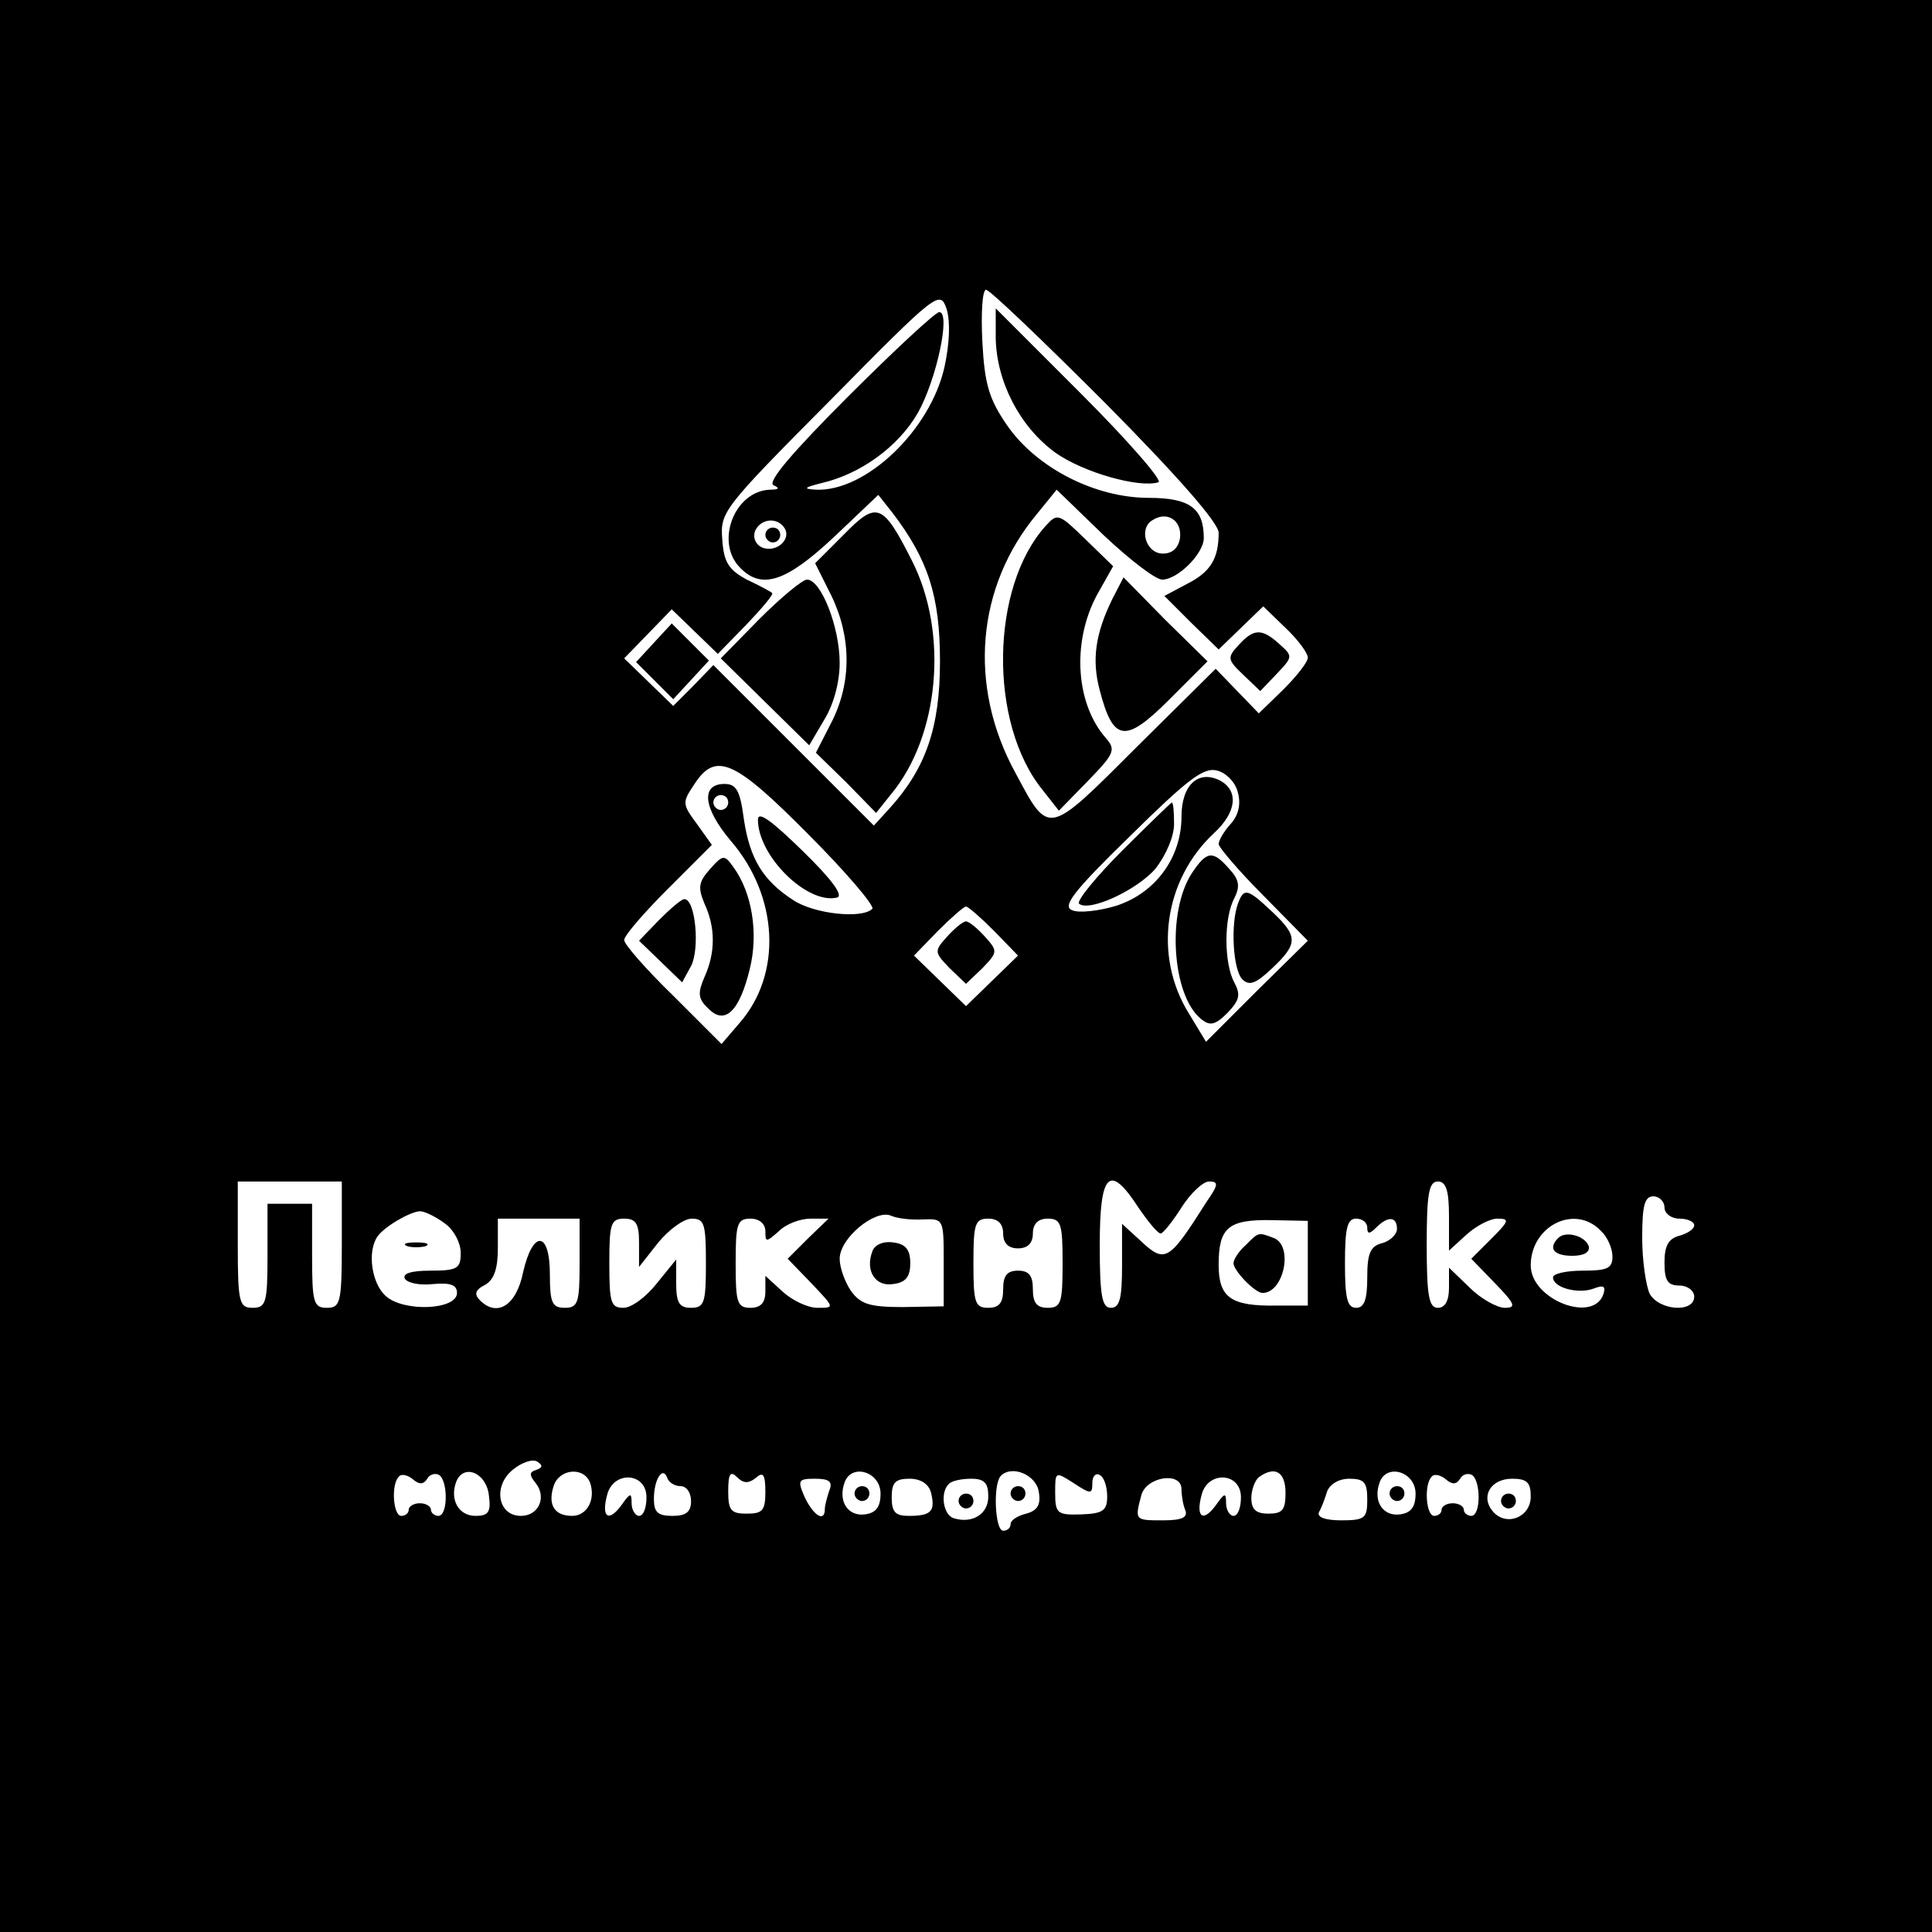 <?xml version="1.0" standalone="no"?>
<!DOCTYPE svg PUBLIC "-//W3C//DTD SVG 20010904//EN"
 "http://www.w3.org/TR/2001/REC-SVG-20010904/DTD/svg10.dtd">
<svg version="1.0" xmlns="http://www.w3.org/2000/svg"
 width="260pt" height="260pt" viewBox="0 0 260 260"
 preserveAspectRatio="xMidYMid meet">
<g transform="translate(0,260) scale(0.1,-0.1)"
fill="#000000" stroke="none">
<path d="M0 1300 l0 -1300 1300 0 1300 0 0 1300 0 1300 -1300 0 -1300 0 0
-1300z m1271 806 c-19 -85 -106 -168 -173 -165 -18 1 -16 3 8 9 52 12 103 49
129 94 25 44 45 136 29 136 -5 0 -60 -51 -123 -114 -75 -75 -109 -115 -100
-119 9 -4 7 -6 -5 -6 -48 -2 -74 -71 -40 -105 29 -30 62 -19 126 41 l60 57 19
-24 c48 -63 64 -112 64 -200 0 -89 -19 -144 -68 -198 l-21 -23 -108 108 -108
108 -27 -28 -27 -27 -33 32 -33 32 32 33 32 33 31 -30 31 -30 39 40 c21 22 37
41 34 42 -2 2 -17 10 -34 18 -24 13 -31 23 -33 54 -3 37 1 42 145 187 145 147
148 149 157 123 5 -17 4 -46 -3 -78z m217 -49 c99 -100 152 -161 152 -174 0
-35 -11 -53 -43 -69 l-30 -16 36 -36 37 -36 30 29 30 29 30 -29 c17 -16 30
-34 30 -40 0 -6 -15 -25 -33 -43 l-33 -32 -29 30 -29 30 -107 -106 c-120 -120
-117 -119 -162 -35 -65 118 -53 252 29 350 l26 32 63 -61 c35 -33 70 -60 79
-60 21 0 56 35 56 56 0 40 -19 54 -74 54 -72 0 -151 40 -191 98 -24 35 -30 55
-33 112 -2 39 0 70 5 70 5 0 77 -69 161 -153z m100 -181 c-2 -13 -10 -21 -23
-21 -23 0 -33 34 -14 45 20 13 40 -1 37 -24z m-532 13 c9 -15 -11 -33 -30 -26
-9 4 -13 13 -10 22 7 17 30 20 40 4z m32 -412 c51 -51 89 -96 86 -100 -14 -14
-79 -7 -107 12 -40 26 -58 55 -66 109 -5 38 -10 47 -26 47 -32 0 -29 -32 8
-76 65 -75 70 -180 12 -246 l-24 -28 -65 65 c-36 35 -66 69 -66 75 0 6 27 37
59 69 l59 59 -20 28 c-20 27 -20 29 -4 53 29 45 54 34 154 -67z m578 56 c4
-15 1 -30 -10 -42 -9 -10 -16 -22 -16 -27 0 -4 27 -36 60 -69 l60 -61 -69 -68
-68 -68 -23 38 c-48 77 -34 180 34 243 30 28 33 56 9 70 -30 16 -53 -5 -53
-48 0 -55 -35 -103 -88 -120 -23 -7 -50 -10 -59 -6 -14 5 1 25 78 100 77 76
99 93 117 88 12 -3 25 -16 28 -30z m-686 -13 c0 -5 -4 -10 -10 -10 -5 0 -10 5
-10 10 0 6 5 10 10 10 6 0 10 -4 10 -10z m358 -173 l32 -33 -35 -34 -35 -34
-35 34 -35 34 32 33 c18 18 35 33 38 33 3 0 20 -15 38 -33z m-878 -422 c0 -78
-2 -85 -20 -85 -18 0 -20 7 -20 70 l0 70 -30 0 -30 0 0 -70 c0 -63 -2 -70 -20
-70 -18 0 -20 7 -20 85 l0 85 70 0 70 0 0 -85z m1072 50 c13 -19 26 -35 30
-35 3 0 16 16 28 35 12 19 29 35 37 35 13 0 13 -4 -3 -27 -52 -82 -56 -84 -91
-51 l-23 21 0 -56 c0 -44 -3 -57 -15 -57 -12 0 -15 16 -15 85 0 97 13 110 52
50z m418 -12 l0 -46 23 21 c13 12 32 22 42 22 17 0 16 -3 -8 -27 l-27 -27 32
-33 c27 -28 29 -33 13 -33 -10 0 -32 12 -47 27 l-28 27 0 -27 c0 -17 -5 -27
-15 -27 -12 0 -15 16 -15 85 0 69 3 85 15 85 11 0 15 -12 15 -47z m290 12 c0
-8 9 -15 20 -15 11 0 20 -4 20 -9 0 -5 -9 -11 -20 -14 -15 -4 -20 -14 -20 -36
0 -24 4 -31 20 -31 11 0 20 -7 20 -15 0 -22 -47 -19 -60 4 -5 11 -10 45 -10
75 0 43 3 56 15 56 8 0 15 -7 15 -15z m-1642 -21 c12 -8 22 -26 22 -40 0 -21
-4 -24 -41 -24 -26 0 -38 -4 -34 -11 4 -6 21 -9 38 -7 23 2 32 -1 32 -12 0
-23 -72 -26 -96 -4 -19 17 -25 60 -11 80 9 13 43 33 57 34 6 0 21 -7 33 -16z
m645 5 c27 1 27 0 27 -58 l0 -59 -55 -1 c-45 0 -57 4 -70 22 -8 12 -15 31 -15
43 0 28 48 67 69 58 9 -4 28 -6 44 -5z m-463 -59 c0 -53 -2 -60 -20 -60 -17 0
-20 7 -20 45 0 59 -23 60 -36 3 -9 -45 -35 -61 -58 -38 -8 8 -7 14 7 21 12 7
17 22 17 49 l0 40 55 0 55 0 0 -60z m80 28 l0 -33 26 33 c14 17 34 32 45 32
17 0 19 -7 19 -60 0 -53 -2 -60 -20 -60 -16 0 -20 7 -20 33 l0 32 -26 -32
c-14 -18 -34 -33 -45 -33 -17 0 -19 7 -19 60 0 53 2 60 20 60 16 0 20 -7 20
-32z m170 15 c0 -15 1 -15 18 0 10 10 29 17 43 17 l24 0 -28 -27 -27 -27 32
-33 c31 -33 32 -33 8 -33 -13 0 -34 10 -47 22 l-23 21 0 -21 c0 -15 -6 -22
-20 -22 -18 0 -20 7 -20 60 0 53 2 60 20 60 12 0 20 -7 20 -17z m320 -3 c0
-13 7 -20 20 -20 13 0 20 7 20 20 0 13 7 20 20 20 18 0 20 -7 20 -60 0 -53 -2
-60 -20 -60 -15 0 -20 7 -20 25 0 18 -5 25 -20 25 -15 0 -20 -7 -20 -25 0 -18
-5 -25 -20 -25 -18 0 -20 7 -20 60 0 53 2 60 20 60 13 0 20 -7 20 -20z m410
-40 l0 -57 -42 0 c-62 -1 -78 11 -78 55 0 50 13 61 71 60 l49 -1 0 -57z m80
48 c0 -9 3 -9 12 0 16 16 28 15 28 -2 0 -7 -9 -16 -20 -19 -16 -4 -20 -14 -20
-46 0 -30 -4 -41 -15 -41 -12 0 -15 13 -15 60 0 47 3 60 15 60 8 0 15 -5 15
-12z m314 -4 c9 -8 16 -24 16 -35 0 -16 -7 -19 -40 -19 -22 0 -40 -4 -40 -9 0
-14 34 -23 55 -15 13 5 16 3 13 -7 -13 -41 -98 -8 -98 38 0 53 59 83 94 47z
m-1432 -322 c-10 -3 -10 -7 -1 -18 15 -19 4 -44 -20 -44 -31 0 -38 40 -11 62
12 10 27 15 33 11 8 -5 7 -8 -1 -11z m-147 -12 c3 6 11 8 16 5 12 -8 12 -55
-1 -55 -5 0 -10 4 -10 8 0 5 -7 9 -15 9 -8 0 -15 -4 -15 -9 0 -4 -4 -8 -10 -8
-11 0 -14 43 -3 53 3 4 12 2 19 -4 8 -7 14 -7 19 1z m83 -23 c3 -22 -1 -27
-18 -27 -23 0 -35 22 -26 46 10 25 41 12 44 -19z m136 18 c8 -23 -4 -45 -24
-45 -24 0 -33 15 -25 40 7 23 40 27 49 5z m122 -5 c8 0 14 -9 14 -20 0 -15 -7
-20 -25 -20 -20 0 -25 5 -25 23 0 26 12 45 18 28 2 -6 10 -11 18 -11z m101 11
c10 9 13 5 13 -19 0 -25 -4 -29 -25 -29 -21 0 -25 4 -25 30 0 24 3 28 12 19 8
-8 15 -9 25 -1z m168 -21 c0 -18 -6 -26 -21 -28 -23 -3 -37 18 -27 44 10 25
48 13 48 -16z m213 2 c3 -17 -2 -25 -17 -29 -12 -3 -21 -9 -21 -14 0 -5 -4 -9
-10 -9 -11 0 -14 63 -3 74 15 15 48 1 51 -22z m72 12 c0 10 5 14 10 11 6 -3
10 -16 10 -29 0 -19 -6 -23 -35 -24 -32 -1 -35 1 -35 29 0 29 0 29 25 13 23
-15 25 -15 25 0z m260 -13 c0 -23 -4 -28 -23 -28 -16 0 -23 5 -23 21 0 11 5
24 10 28 22 16 36 7 36 -21z m175 -1 c0 -18 -6 -26 -21 -28 -23 -3 -37 18 -27
44 10 25 48 13 48 -16z m60 20 c3 6 11 8 16 5 12 -8 12 -55 -1 -55 -5 0 -10 4
-10 8 0 5 -7 9 -15 9 -8 0 -15 -4 -15 -9 0 -4 -4 -8 -10 -8 -11 0 -14 43 -3
53 3 4 12 2 19 -4 8 -7 14 -7 19 1z m-1095 -25 c0 -14 -4 -25 -10 -25 -5 0
-10 8 -10 17 0 15 -2 14 -14 -3 -17 -23 -27 -16 -19 14 8 33 53 31 53 -3z
m246 9 c-3 -9 -6 -20 -6 -25 0 -18 -15 -9 -27 16 -10 23 -9 25 14 25 19 0 24
-4 19 -16z m137 -3 c6 -25 0 -31 -30 -31 -18 0 -23 5 -23 25 0 20 5 25 24 25
15 0 26 -7 29 -19z m77 -5 c0 -24 -22 -37 -47 -29 -14 5 -18 35 -6 46 3 4 17
7 30 7 18 0 23 -6 23 -24z m260 10 c0 -8 2 -21 5 -28 4 -10 -4 -14 -30 -14
-38 0 -38 0 -29 34 7 25 54 32 54 8z m80 -11 c0 -14 -4 -25 -10 -25 -5 0 -10
8 -10 17 0 15 -2 14 -14 -3 -17 -23 -27 -16 -19 14 8 33 53 31 53 -3z m170 -3
c0 -25 -3 -28 -35 -28 -21 0 -33 4 -30 11 3 5 8 18 11 28 4 10 16 17 30 17 20
0 24 -5 24 -28z m220 4 c0 -28 -33 -41 -51 -20 -17 20 -3 44 26 44 20 0 25 -5
25 -24z"/>
<path d="M1136 1881 l-39 -39 22 -44 c27 -56 27 -117 0 -170 l-21 -41 41 -40
40 -41 20 25 c65 78 78 217 28 315 -39 77 -47 80 -91 35z"/>
<path d="M1022 1767 l-52 -53 59 -58 60 -59 20 34 c13 21 21 51 21 77 0 48
-25 112 -44 112 -6 0 -35 -24 -64 -53z"/>
<path d="M880 1735 l-24 -26 25 -25 25 -25 24 26 24 26 -25 25 -25 25 -24 -26z"/>
<path d="M1340 2145 c1 -58 32 -119 80 -154 38 -27 113 -48 139 -40 6 2 -41
56 -104 119 l-115 115 0 -40z"/>
<path d="M1407 1892 c-74 -82 -77 -265 -4 -355 l22 -28 39 40 c36 37 38 42 24
58 -42 48 -46 135 -8 199 l18 32 -37 36 c-36 35 -38 36 -54 18z"/>
<path d="M1497 1794 c-23 -47 -28 -82 -17 -123 18 -69 34 -72 93 -13 l52 52
-57 56 -56 57 -15 -29z"/>
<path d="M1667 1732 c-16 -17 -15 -20 6 -40 l23 -22 22 23 c22 23 22 24 4 40
-24 22 -35 21 -55 -1z"/>
<path d="M1030 1880 c0 -5 5 -10 10 -10 6 0 10 5 10 10 0 6 -4 10 -10 10 -5 0
-10 -4 -10 -10z"/>
<path d="M1020 1497 c0 -49 66 -114 106 -105 10 2 -6 24 -46 63 -42 41 -60 54
-60 42z"/>
<path d="M956 1431 c-16 -18 -17 -25 -8 -47 15 -32 15 -66 0 -99 -9 -21 -9
-29 5 -42 22 -23 42 -5 56 53 12 48 3 103 -22 137 -12 17 -14 17 -31 -2z"/>
<path d="M887 1362 l-27 -28 29 -28 29 -28 12 22 c12 23 6 90 -9 90 -4 0 -19
-13 -34 -28z"/>
<path d="M1510 1455 c-35 -35 -61 -67 -58 -71 13 -12 78 18 103 47 14 18 25
43 25 60 0 16 -1 29 -3 29 -1 0 -31 -29 -67 -65z"/>
<path d="M1604 1425 c-34 -52 -27 -164 12 -196 12 -10 19 -9 36 8 16 17 18 24
9 41 -14 26 -14 87 0 113 8 16 7 25 -7 40 -22 25 -30 24 -50 -6z"/>
<path d="M1666 1384 c-10 -27 -7 -89 6 -102 9 -9 18 -6 40 15 35 33 35 43 0
76 -33 31 -38 33 -46 11z"/>
<path d="M1275 1340 c-18 -20 -18 -21 3 -43 l22 -21 22 21 c21 22 21 23 3 43
-10 11 -21 20 -25 20 -4 0 -15 -9 -25 -20z"/>
<path d="M548 923 c6 -2 18 -2 25 0 6 3 1 5 -13 5 -14 0 -19 -2 -12 -5z"/>
<path d="M1174 916 c-10 -26 4 -48 28 -44 17 2 23 10 23 28 0 18 -6 26 -23 28
-13 2 -25 -3 -28 -12z"/>
<path d="M1676 924 c-9 -8 -16 -19 -16 -24 0 -10 29 -40 39 -40 29 0 42 64 15
74 -21 8 -20 8 -38 -10z"/>
<path d="M2097 934 c-14 -14 -6 -24 19 -24 16 0 24 5 22 13 -5 14 -31 21 -41
11z"/>
<path d="M1150 590 c0 -5 5 -10 10 -10 6 0 10 5 10 10 0 6 -4 10 -10 10 -5 0
-10 -4 -10 -10z"/>
<path d="M1360 590 c0 -5 5 -10 10 -10 6 0 10 5 10 10 0 6 -4 10 -10 10 -5 0
-10 -4 -10 -10z"/>
<path d="M1870 590 c0 -5 5 -10 10 -10 6 0 10 5 10 10 0 6 -4 10 -10 10 -5 0
-10 -4 -10 -10z"/>
<path d="M1290 580 c0 -5 5 -10 10 -10 6 0 10 5 10 10 0 6 -4 10 -10 10 -5 0
-10 -4 -10 -10z"/>
<path d="M2020 580 c0 -5 5 -10 10 -10 6 0 10 5 10 10 0 6 -4 10 -10 10 -5 0
-10 -4 -10 -10z"/>
</g>
</svg>
